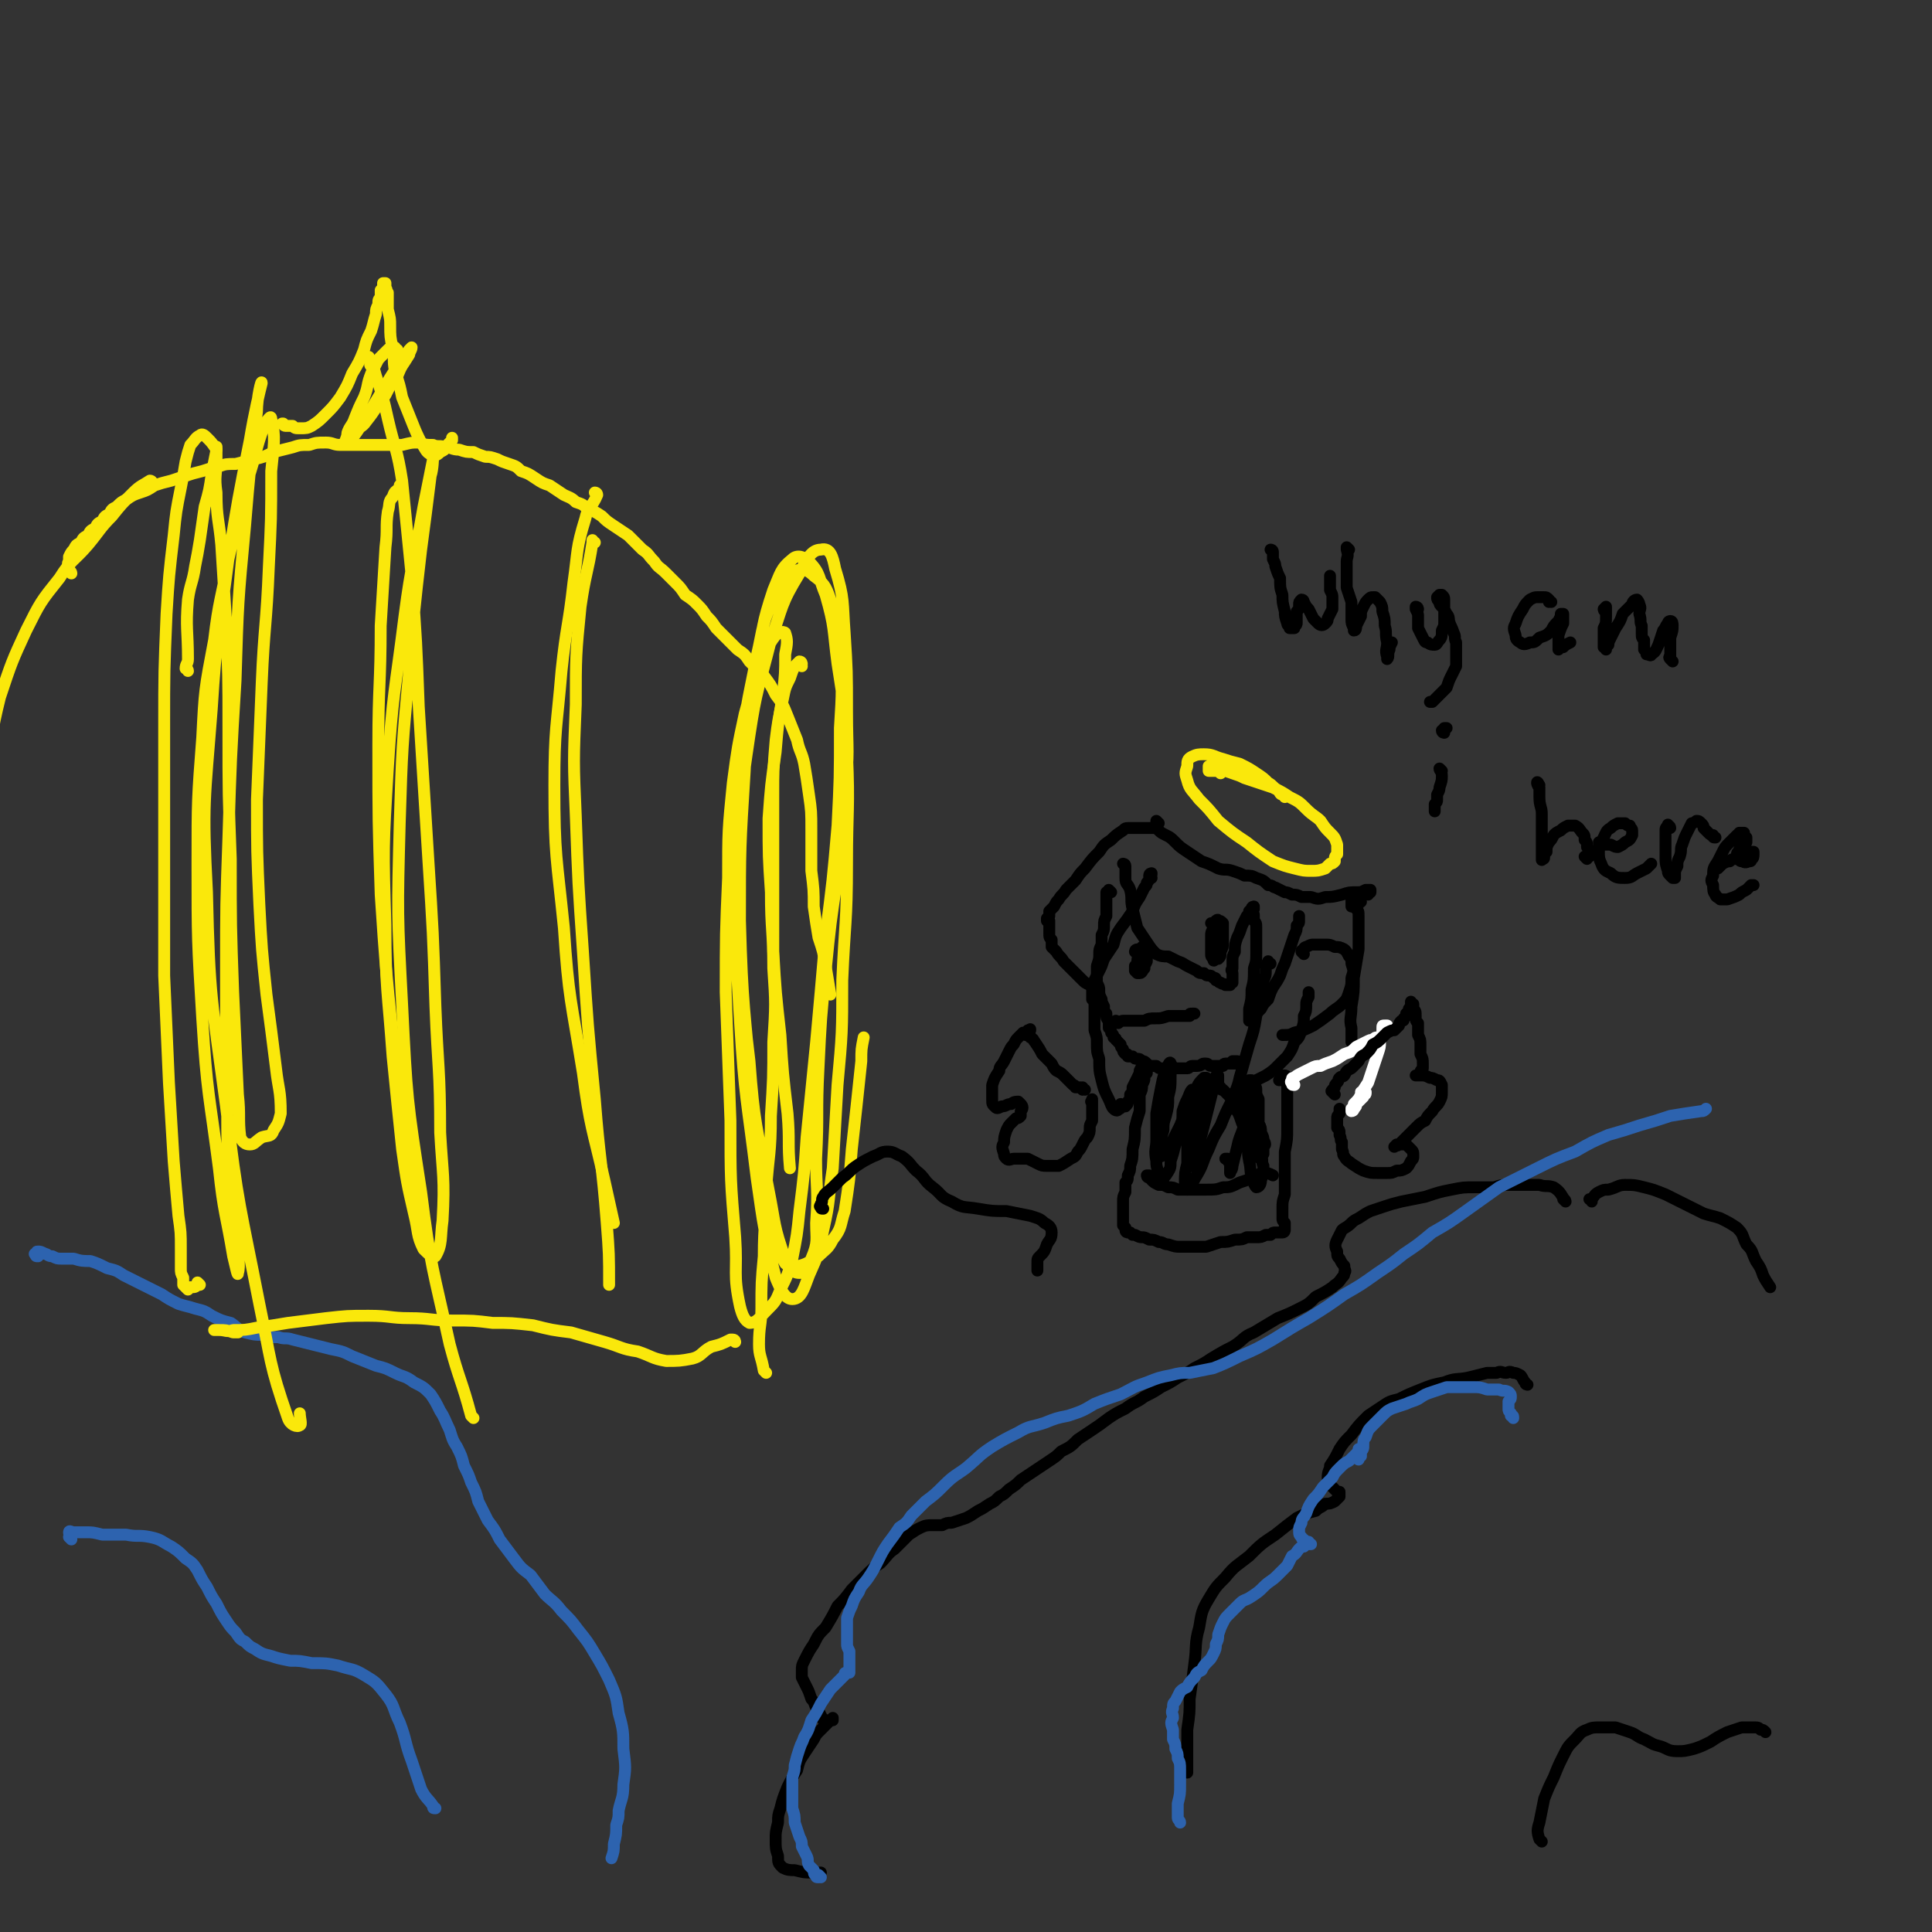 <svg viewBox='0 0 812 812' version='1.1' xmlns='http://www.w3.org/2000/svg' xmlns:xlink='http://www.w3.org/1999/xlink'><rect x="0" y="0" width="812" height="812" fill="#333333" stroke="none"/><g fill='none' stroke='rgb(0,0,0)' stroke-width='5' stroke-linecap='round' stroke-linejoin='round'><path d='M658,505c0,0 0,-1 -1,-1 0,0 1,1 1,1 -2,-3 -2,-4 -5,-6 -3,-1 -3,0 -6,-1 -3,0 -3,0 -7,0 -3,0 -3,0 -6,0 -3,0 -3,0 -6,1 -4,0 -4,0 -8,0 -5,0 -5,0 -10,1 -5,1 -5,1 -11,3 -5,1 -5,1 -10,2 -4,1 -4,1 -7,2 -3,1 -3,1 -6,2 -2,1 -2,1 -5,3 -2,1 -2,1 -3,2 -2,2 -3,2 -4,3 -1,2 -1,2 -2,4 -1,2 -1,3 0,5 0,2 0,2 1,3 1,2 1,2 2,3 0,2 1,2 0,3 0,1 0,1 -1,2 -2,3 -2,2 -4,4 -3,2 -3,2 -7,4 -3,3 -3,3 -7,5 -4,2 -4,2 -9,4 -5,3 -5,3 -10,6 -5,2 -4,3 -9,6 -4,2 -4,2 -9,5 -3,2 -3,2 -7,4 -3,2 -3,2 -7,4 -3,2 -3,2 -7,4 -3,2 -3,2 -7,4 -4,3 -4,2 -8,5 -4,2 -4,2 -7,4 -4,3 -4,3 -7,5 -3,2 -3,2 -6,4 -3,3 -3,3 -7,5 -2,2 -2,2 -5,4 -3,2 -3,2 -6,4 -3,2 -3,2 -6,4 -2,2 -2,2 -5,4 -2,2 -2,2 -4,3 -2,2 -2,2 -4,3 -3,2 -3,2 -5,3 -3,2 -3,2 -5,3 -3,1 -3,1 -6,2 -2,0 -2,0 -4,1 -2,0 -2,0 -4,0 -2,0 -3,0 -5,1 -2,1 -2,1 -5,3 -3,3 -3,3 -6,6 -3,2 -3,3 -6,6 -3,2 -3,2 -6,5 -3,3 -3,3 -6,6 -3,4 -3,4 -6,7 -2,4 -2,4 -5,9 -3,3 -3,3 -5,7 -2,3 -2,3 -4,7 -1,2 -1,2 -1,4 0,2 0,2 0,3 1,2 1,2 2,4 1,2 1,2 2,5 2,2 1,3 3,5 1,2 1,2 2,4 1,0 1,0 3,0 0,0 0,0 1,0 0,-1 0,-1 0,-1 0,1 -1,1 -2,2 -1,1 -1,1 -3,3 -2,2 -2,2 -3,4 -2,3 -2,3 -4,6 -2,3 -2,3 -3,7 -2,3 -2,3 -4,7 -2,5 -2,5 -3,9 -1,3 -1,3 -1,6 -1,4 -1,4 -1,7 0,4 0,4 1,7 0,3 0,3 2,5 2,1 3,1 5,1 4,1 4,1 7,1 2,0 2,0 4,0 '/><path d='M642,582c0,0 -1,0 -1,-1 -1,-1 -1,-2 -2,-3 -2,-1 -2,-1 -3,-1 -2,-1 -2,0 -3,0 -2,0 -2,-1 -4,0 -2,0 -2,0 -4,0 -4,1 -4,1 -8,2 -5,1 -5,0 -10,2 -5,1 -5,1 -10,3 -5,2 -5,2 -9,4 -4,1 -4,1 -7,3 -3,2 -3,2 -6,4 -4,4 -4,4 -7,8 -3,3 -3,3 -5,6 -2,4 -2,4 -4,7 0,2 -1,2 -1,5 0,1 1,1 1,3 1,1 1,1 2,2 1,1 1,1 2,1 0,1 0,1 0,2 -1,1 -1,1 -2,2 -2,1 -2,1 -4,1 -2,2 -2,1 -4,3 -4,1 -4,1 -8,3 -4,3 -4,3 -9,7 -6,4 -6,4 -11,9 -5,4 -6,4 -10,9 -4,4 -4,4 -7,9 -3,5 -3,6 -4,12 -2,7 -1,8 -2,15 -1,8 -1,8 -2,15 0,6 0,6 -1,13 0,5 0,5 0,10 0,4 0,4 0,8 '/><path d='M648,774c0,0 -1,-1 -1,-1 -1,-3 -1,-4 0,-7 1,-5 1,-5 2,-10 2,-5 2,-5 4,-9 2,-5 2,-5 4,-9 2,-4 2,-4 5,-7 2,-2 2,-3 5,-4 2,-1 3,-1 5,-1 3,0 4,0 7,0 3,1 3,1 6,2 3,1 3,2 6,3 4,2 3,2 7,3 3,1 3,2 7,2 3,0 3,0 7,-1 3,-1 3,-1 7,-3 3,-2 3,-2 7,-4 3,-1 3,-1 6,-2 2,0 2,0 5,0 2,0 2,0 3,1 1,0 1,0 2,1 '/><path d='M669,505c0,-1 0,-1 -1,-1 0,0 1,0 1,0 1,-1 1,-2 3,-3 2,-1 2,-1 4,-1 4,-1 4,-2 7,-2 4,0 4,0 8,1 4,1 4,1 9,3 4,2 4,2 8,4 4,2 4,2 8,4 3,1 4,1 7,2 4,2 4,2 7,4 3,3 2,3 4,7 3,3 2,3 4,7 2,3 2,3 3,6 1,2 1,2 3,5 '/></g>
<g fill='none' stroke='rgb(45,99,175)' stroke-width='5' stroke-linecap='round' stroke-linejoin='round'><path d='M636,596c0,-1 0,-1 -1,-1 0,-1 0,-1 0,-1 -1,-1 -1,-1 -1,-2 0,-1 0,-1 0,-1 0,-1 0,-1 0,-2 1,-1 1,-1 1,-2 0,-1 0,-1 -1,-2 -2,-1 -2,0 -4,-1 -2,0 -2,0 -5,0 -3,-1 -3,-1 -6,-1 -3,0 -3,0 -6,0 -2,0 -2,0 -5,0 -3,1 -3,1 -6,2 -3,1 -3,1 -6,3 -2,1 -3,1 -5,2 -3,1 -3,1 -6,2 -2,1 -2,1 -4,3 -2,2 -2,2 -4,4 -2,2 -2,2 -3,5 -1,1 -1,2 -1,3 0,2 0,2 -1,3 0,1 0,1 0,2 -1,0 -1,0 -1,1 0,0 0,0 0,0 0,0 0,1 0,0 0,0 0,0 0,-1 0,-1 0,-1 0,-2 0,0 0,-1 0,-1 0,0 0,1 -1,2 -1,1 -1,1 -3,3 -2,1 -2,1 -4,3 -2,2 -2,2 -3,4 -2,2 -2,2 -4,4 -2,3 -2,3 -4,5 -2,3 -2,3 -3,6 -1,2 -2,2 -2,4 -1,2 -1,2 -1,3 0,2 0,2 1,3 0,1 1,1 1,1 1,1 1,1 2,1 0,0 0,0 0,1 0,0 1,0 1,0 0,0 0,0 -1,0 -1,0 -1,0 -2,1 -1,0 -1,0 -2,1 -1,1 -1,2 -3,3 -1,2 -1,2 -2,4 -2,2 -2,2 -4,4 -3,3 -3,2 -6,5 -2,2 -2,2 -5,4 -3,2 -3,1 -5,3 -2,2 -2,2 -4,4 -2,2 -2,2 -3,4 -1,2 -1,2 -2,5 0,2 0,2 -1,4 0,2 0,2 -1,4 -1,2 -1,2 -2,3 -2,2 -2,2 -3,4 -2,1 -2,1 -3,3 -2,2 -2,2 -3,4 -2,1 -2,1 -3,2 -1,2 -1,2 -2,4 -1,1 -1,1 -1,3 -1,2 0,2 0,4 -1,2 -1,2 0,5 0,2 0,2 0,4 1,2 1,2 1,4 1,2 1,2 1,4 1,2 1,2 1,5 0,3 0,3 0,6 0,4 0,4 -1,8 0,3 0,3 0,6 0,1 1,1 1,2 '/><path d='M16,528c-1,0 -1,0 -1,-1 -1,0 0,0 0,0 1,-1 0,-1 1,-1 1,0 1,0 3,1 1,0 1,1 3,1 2,1 2,1 4,1 3,0 3,0 5,0 3,1 4,1 7,1 3,1 3,1 7,3 4,1 4,1 7,3 4,2 4,2 8,4 4,2 4,2 8,4 3,2 3,2 7,4 3,1 4,1 7,2 4,1 4,1 7,3 4,2 4,2 8,3 3,2 3,3 6,4 4,1 4,1 7,1 3,1 3,1 7,1 3,1 3,0 6,1 4,1 4,1 8,2 4,1 4,1 8,2 5,1 5,1 9,3 5,2 5,2 10,4 4,1 4,1 8,3 4,2 4,1 8,4 4,2 4,2 7,5 2,3 2,3 4,7 2,3 2,4 4,8 1,3 1,4 3,7 2,4 2,4 3,8 2,4 2,4 3,7 2,4 2,4 3,8 2,4 2,4 4,8 3,4 3,4 5,8 3,4 3,4 6,8 3,4 3,4 7,7 3,4 3,4 6,8 3,3 4,3 7,7 4,4 4,4 7,8 4,5 4,5 7,10 3,5 3,5 6,11 3,7 3,7 4,14 2,7 2,8 2,15 1,8 1,8 0,15 0,6 -1,6 -2,11 0,3 0,3 -1,6 0,4 0,4 -1,8 0,3 0,3 -1,6 '/><path d='M30,647c0,0 0,-1 -1,-1 0,0 1,1 1,1 0,-1 -1,-2 -1,-3 0,-1 1,0 2,0 2,0 2,0 5,0 3,0 3,0 7,1 5,0 5,0 10,0 5,1 5,0 10,1 5,1 5,2 9,4 3,2 3,2 6,5 3,2 3,2 5,5 2,4 2,4 4,7 2,4 2,4 4,7 2,4 2,4 4,7 2,3 2,3 4,5 2,3 2,3 4,4 2,2 2,2 4,3 3,2 3,2 7,3 3,1 3,1 8,2 4,0 4,0 9,1 6,0 6,0 11,1 6,2 6,1 11,4 5,3 5,3 9,8 4,5 3,6 6,12 3,8 2,8 5,16 2,6 2,6 4,12 2,4 3,4 5,7 0,1 0,1 1,1 '/><path d='M345,789c0,0 -1,-1 -1,-1 0,0 0,0 0,0 0,1 0,1 0,1 -1,0 -1,0 -1,-1 -1,0 -1,-1 -1,-2 -1,-1 -1,-1 -2,-2 -1,-2 0,-2 -1,-4 -1,-2 -1,-2 -2,-4 0,-2 0,-2 -1,-4 -1,-3 -1,-3 -2,-6 0,-3 0,-3 -1,-6 0,-3 0,-3 0,-7 0,-3 0,-3 0,-6 1,-3 1,-3 1,-5 1,-4 1,-4 2,-7 1,-3 1,-2 2,-5 2,-3 2,-4 3,-7 2,-3 2,-3 4,-7 2,-3 2,-3 4,-6 2,-2 2,-2 4,-4 1,-1 1,-1 2,-2 0,-1 0,-1 1,-1 0,0 0,0 1,0 0,-1 0,-1 0,-1 0,-1 0,-1 0,-1 0,-2 0,-2 0,-3 0,-2 0,-2 0,-4 -1,-2 -1,-2 -1,-3 0,-3 0,-3 0,-6 0,-2 0,-3 0,-5 1,-3 1,-3 2,-5 1,-3 1,-3 3,-6 1,-3 2,-3 4,-6 2,-3 2,-3 4,-7 2,-4 2,-4 4,-7 3,-4 3,-4 5,-7 3,-2 3,-2 5,-5 3,-3 3,-3 6,-6 4,-3 4,-3 8,-7 4,-4 5,-4 9,-7 6,-5 5,-5 11,-9 5,-3 5,-3 11,-6 5,-3 5,-2 11,-4 5,-2 5,-2 10,-3 6,-2 6,-2 11,-5 5,-2 5,-2 11,-4 6,-3 5,-3 11,-5 5,-2 5,-2 10,-3 4,-1 4,-1 8,-1 5,-1 5,-1 10,-2 5,-2 5,-2 11,-5 7,-3 7,-3 14,-7 8,-5 8,-5 15,-9 8,-5 8,-5 15,-10 7,-4 7,-4 14,-9 6,-4 6,-4 11,-8 6,-4 6,-4 12,-9 7,-4 7,-4 14,-9 7,-5 7,-5 14,-10 8,-4 8,-4 16,-8 8,-4 8,-4 16,-7 7,-4 7,-4 14,-7 7,-2 7,-2 13,-4 7,-2 7,-2 13,-4 6,-1 6,-1 13,-2 1,0 1,0 2,-1 '/></g>
<g fill='none' stroke='rgb(250,232,11)' stroke-width='5' stroke-linecap='round' stroke-linejoin='round'><path d='M30,241c0,0 -1,-1 -1,-1 0,0 1,1 1,1 0,-1 -1,-1 -1,-2 0,-1 0,0 0,-1 0,-1 -1,-1 0,-2 0,-1 0,-1 0,-2 1,-2 1,-2 2,-3 1,-2 1,-2 3,-3 1,-2 1,-2 3,-3 1,-2 1,-2 3,-3 1,-2 1,-2 3,-3 1,-2 1,-2 3,-3 1,-2 1,-2 3,-3 2,-2 2,-2 4,-3 3,-2 3,-2 6,-3 3,-1 3,-1 6,-3 3,-1 3,-1 7,-2 3,-1 3,-1 6,-2 3,-1 3,-1 7,-2 3,-1 3,-1 7,-2 3,-1 3,-1 7,-1 4,-1 4,-1 8,-2 4,-1 4,-1 8,-3 4,-1 4,-1 8,-2 3,-1 3,-1 7,-1 3,-1 3,-1 7,-1 3,0 3,1 6,1 3,0 3,0 6,0 4,0 4,0 7,0 3,0 3,0 7,0 3,0 3,0 6,0 4,-1 4,-1 7,-1 3,1 3,1 6,1 2,1 3,0 5,1 3,0 3,1 6,1 3,1 3,1 6,1 2,1 2,1 5,2 2,0 2,0 5,1 2,1 2,1 5,2 3,1 3,1 5,3 3,1 3,1 6,3 3,2 3,2 6,3 3,2 3,2 6,4 2,1 3,1 5,3 3,1 3,1 5,3 3,1 3,1 6,3 2,2 2,2 5,4 3,2 3,2 6,4 3,3 3,3 6,6 3,2 2,2 5,5 2,3 2,2 5,5 2,2 2,2 4,4 2,2 2,2 4,5 3,2 3,2 5,4 2,2 2,2 4,5 2,2 2,2 4,5 2,2 2,2 4,4 3,3 3,3 5,5 3,2 3,2 5,5 3,3 3,3 6,6 3,4 3,4 5,8 3,4 3,4 5,9 2,5 2,5 4,10 1,5 2,5 3,10 1,6 1,6 2,13 1,7 1,7 1,15 0,8 0,8 0,17 1,8 1,8 1,15 1,7 1,7 2,13 2,6 2,6 3,12 1,6 1,6 2,12 '/><path d='M337,280c0,0 -1,-1 -1,-1 0,0 1,0 1,0 0,0 0,-1 -1,-1 0,0 -1,1 -2,2 -1,2 -1,2 -2,5 -2,4 -2,4 -3,9 -2,9 -2,9 -3,17 -1,12 -1,12 -1,24 0,15 0,15 0,30 0,17 0,18 0,35 1,17 1,17 3,35 1,16 1,16 3,33 1,12 0,12 1,23 '/><path d='M322,577c0,0 0,0 -1,-1 0,0 0,0 0,0 -1,-6 -2,-6 -2,-11 0,-8 1,-8 1,-15 0,-11 0,-11 1,-22 0,-14 1,-14 1,-28 1,-15 2,-15 2,-31 1,-16 1,-16 1,-31 1,-16 1,-16 0,-31 0,-16 -1,-16 -1,-32 -1,-15 -1,-15 -1,-31 1,-14 1,-14 3,-28 1,-12 1,-12 3,-24 1,-9 1,-9 1,-17 1,-5 1,-6 0,-9 -1,-1 -3,0 -4,1 -4,5 -3,6 -6,12 -4,10 -4,10 -7,21 -3,14 -3,14 -5,29 -2,20 -2,20 -2,40 -1,23 -1,24 -1,48 1,27 1,27 2,54 0,25 0,25 2,49 1,15 -1,15 2,29 1,4 2,6 4,7 3,0 4,-2 7,-5 4,-4 4,-4 6,-9 3,-6 3,-6 5,-13 2,-10 2,-10 3,-20 2,-16 2,-16 3,-31 2,-20 2,-20 4,-40 2,-22 2,-22 4,-45 3,-23 3,-23 5,-46 1,-20 1,-20 1,-41 1,-16 1,-17 0,-33 -1,-10 -1,-11 -4,-21 -2,-6 -3,-7 -7,-10 -3,-3 -5,-3 -8,-2 -5,3 -6,5 -8,10 -6,12 -5,13 -8,26 -4,21 -5,21 -6,43 -3,30 -3,30 -2,60 1,33 1,33 5,67 2,27 3,27 8,54 3,15 2,15 7,29 2,4 3,6 6,6 3,0 4,-2 5,-6 3,-7 2,-8 2,-15 1,-14 0,-14 0,-27 1,-19 0,-19 1,-38 1,-21 1,-21 3,-41 2,-20 2,-20 5,-40 2,-18 2,-18 3,-36 2,-16 1,-16 1,-33 0,-17 0,-17 -1,-33 -1,-13 0,-14 -4,-27 -1,-5 -2,-9 -6,-8 -4,0 -6,4 -9,10 -8,13 -7,14 -12,28 -5,20 -6,20 -9,40 -4,27 -4,27 -5,54 -1,33 -1,33 1,66 2,33 3,33 7,66 3,21 3,22 8,42 2,5 4,9 7,9 4,0 5,-5 7,-10 4,-9 4,-9 6,-19 3,-13 2,-13 4,-26 1,-18 1,-18 2,-35 2,-22 2,-22 2,-44 1,-24 2,-24 2,-49 0,-23 1,-23 0,-46 -1,-19 -1,-19 -4,-38 -2,-15 -1,-15 -5,-29 -3,-7 -2,-9 -7,-14 -2,-2 -5,-3 -7,-1 -5,4 -5,6 -8,13 -5,15 -4,15 -7,30 -3,23 -4,23 -5,46 -2,32 -2,32 -2,63 1,37 2,37 5,73 3,27 3,27 8,53 2,9 2,11 6,18 2,2 3,1 6,1 4,-1 4,-2 8,-4 3,-3 4,-3 6,-7 4,-5 3,-6 5,-12 2,-13 2,-13 3,-26 2,-18 2,-18 4,-37 0,-5 0,-5 1,-10 '/><path d='M309,564c0,0 0,-1 -1,-1 0,0 0,0 -1,0 -4,2 -4,2 -8,3 -4,2 -4,4 -8,5 -5,1 -6,1 -11,1 -6,-1 -6,-2 -12,-4 -7,-1 -7,-2 -14,-4 -7,-2 -7,-2 -14,-4 -8,-1 -8,-1 -16,-3 -9,-1 -9,-1 -17,-1 -8,-1 -8,-1 -17,-1 -9,0 -9,-1 -18,-1 -8,0 -8,-1 -17,-1 -9,0 -9,0 -18,1 -8,1 -8,1 -16,2 -6,1 -6,1 -13,2 -5,1 -5,1 -10,1 -3,1 -3,0 -6,0 -1,0 -2,0 -2,0 0,0 1,0 2,0 3,0 3,0 6,1 1,0 1,0 2,0 '/><path d='M84,540c0,0 -1,-1 -1,-1 0,0 0,1 0,1 -1,1 -1,1 -3,1 0,0 -1,1 -1,1 -1,-1 -1,-1 -2,-2 0,-2 0,-2 0,-3 -1,-2 -1,-2 -1,-4 0,-4 0,-4 0,-8 0,-7 0,-7 -1,-14 -1,-11 -1,-11 -2,-23 -1,-16 -1,-16 -2,-33 -1,-22 -1,-22 -2,-45 0,-25 0,-25 0,-50 0,-27 0,-27 0,-54 0,-24 0,-24 1,-48 1,-16 1,-16 3,-33 1,-10 1,-10 3,-20 1,-5 1,-5 2,-11 1,-4 1,-4 2,-7 2,-2 2,-3 4,-4 1,-1 2,0 3,1 2,2 2,2 4,5 '/><path d='M169,205c0,-1 -1,-1 -1,-1 0,0 0,0 0,1 -2,2 -2,1 -3,4 -2,2 -1,3 -2,6 -1,7 0,7 -1,15 -1,16 -1,16 -2,33 0,25 -1,25 -1,50 0,32 0,32 1,63 2,30 2,30 5,59 3,24 3,24 6,48 3,18 3,18 6,37 '/><path d='M250,228c0,0 -1,0 -1,-1 0,0 0,1 0,1 -2,13 -3,13 -5,27 -2,20 -2,21 -2,41 -1,24 -1,24 0,47 1,28 1,28 3,57 2,31 2,31 5,62 2,26 3,26 5,52 1,13 1,13 1,26 '/><path d='M120,179c-1,0 -1,-1 -1,-1 -1,0 0,0 0,0 1,1 1,1 1,1 1,0 1,0 3,0 1,1 1,1 3,1 3,0 3,0 5,-1 3,-2 3,-2 6,-5 3,-3 3,-3 6,-7 3,-5 3,-5 5,-10 3,-5 3,-5 5,-10 1,-4 1,-4 3,-8 1,-3 1,-4 2,-7 0,-2 0,-2 1,-4 0,-2 0,-2 1,-3 0,-2 0,-2 0,-3 1,-1 1,-1 1,-2 0,0 0,0 0,-1 0,0 1,0 1,0 0,0 0,1 0,1 0,1 0,1 0,1 1,1 0,1 1,2 0,2 0,1 0,3 0,2 0,2 0,4 1,4 1,4 1,7 0,4 0,5 1,9 1,5 0,5 1,10 2,6 2,6 3,11 2,5 2,5 4,10 2,5 2,5 4,9 2,3 2,4 4,5 2,1 3,0 4,-1 2,-1 2,-1 3,-3 1,-1 1,-1 2,-2 0,-1 0,-1 0,-1 '/><path d='M167,147c-1,0 -1,0 -1,-1 -2,0 -2,0 -3,1 -1,1 -1,1 -3,3 -1,1 -1,1 -2,3 -1,2 -1,2 -2,4 -2,5 -1,5 -3,10 -2,4 -2,4 -4,9 -1,3 -2,3 -3,6 0,2 -1,3 -1,4 0,0 1,0 2,-1 2,-2 2,-2 4,-5 3,-4 3,-4 5,-8 3,-5 3,-5 6,-10 3,-5 3,-5 6,-9 2,-3 2,-3 4,-6 0,0 1,-1 1,-1 0,1 -1,2 -1,3 -3,5 -3,4 -5,9 -3,4 -3,4 -5,8 -4,5 -4,6 -8,11 -2,3 -3,2 -5,5 '/></g>
<g fill='none' stroke='rgb(0,0,0)' stroke-width='5' stroke-linecap='round' stroke-linejoin='round'><path d='M470,430c0,0 -1,-1 -1,-1 0,0 0,0 0,0 2,1 2,0 3,0 2,0 2,0 4,0 2,0 2,0 5,0 2,-1 2,-1 5,-1 2,0 2,0 5,-1 2,0 2,0 3,0 2,0 2,0 3,0 1,0 1,0 3,0 0,-1 0,-1 1,-1 0,0 0,0 1,0 0,0 0,0 0,0 '/><path d='M467,375c0,0 -1,-1 -1,-1 0,0 0,0 0,1 0,0 0,0 0,0 -1,0 -1,0 -1,0 0,0 0,0 0,0 0,1 0,1 0,1 0,0 0,0 0,0 0,1 0,1 0,2 0,0 0,0 0,1 0,2 0,2 0,3 0,1 0,1 0,3 -1,2 -1,2 -1,4 0,2 0,2 -1,4 0,2 0,2 0,4 -1,2 -1,2 -1,4 0,2 0,2 -1,5 0,1 0,1 0,3 0,2 0,2 0,4 1,2 1,2 1,3 0,2 0,2 1,4 0,1 0,1 1,3 0,2 0,2 1,3 0,2 0,2 1,3 0,2 0,2 0,3 1,1 1,1 1,2 1,1 1,1 1,2 1,1 1,0 1,1 1,1 1,1 2,2 0,1 0,1 1,2 0,1 0,1 1,2 1,0 1,0 1,1 1,0 1,0 2,0 1,1 1,1 2,1 1,0 1,0 2,1 1,0 1,0 2,1 1,1 1,1 2,1 1,0 1,0 2,0 1,1 1,1 2,1 2,0 2,0 3,0 1,0 1,0 3,0 1,0 1,0 2,0 1,0 1,0 3,0 1,0 1,-1 2,-1 1,0 1,0 2,0 2,0 2,-1 3,-1 1,0 1,0 1,0 1,0 1,1 2,1 1,0 1,0 2,0 1,0 1,0 1,0 1,0 1,0 2,0 0,0 0,-1 1,-1 1,0 1,0 1,0 1,0 1,0 1,0 1,0 1,0 1,0 1,0 1,0 1,0 1,0 1,0 1,0 0,0 0,0 0,-1 0,0 0,0 0,0 -1,0 -1,0 -2,0 0,0 0,0 0,0 '/><path d='M510,389c0,0 0,-1 -1,-1 0,0 1,0 1,0 0,1 0,1 0,2 -1,2 -1,2 -1,3 0,2 0,2 0,4 0,2 0,2 0,4 0,1 0,1 1,2 0,1 0,1 1,0 0,0 0,0 1,0 1,-1 1,-1 1,-3 1,-2 1,-2 1,-4 0,-2 0,-2 0,-4 0,-2 0,-2 0,-4 -1,-1 -1,-1 -2,-1 0,-1 -1,0 -1,0 -1,1 -1,2 -1,3 -1,2 -1,2 -1,4 0,3 0,3 0,5 0,2 0,2 1,3 1,0 1,0 2,0 0,0 1,0 1,-1 0,-1 0,-1 0,-2 0,-1 -1,-1 -2,-1 '/><path d='M479,402c-1,-1 -1,-1 -1,-1 0,-1 0,0 0,0 -1,-1 -1,-1 -1,-1 0,0 0,-1 1,-1 0,0 0,0 1,0 0,0 0,0 1,-1 0,0 0,0 0,0 0,0 0,0 0,0 0,0 0,0 0,1 -1,1 -1,1 -1,2 0,1 -1,1 -1,3 0,1 0,1 -1,2 0,1 0,1 0,2 1,1 1,1 1,1 1,0 1,0 1,0 1,0 1,-1 2,-2 0,-1 0,-1 1,-3 0,-1 0,-1 0,-3 0,-1 1,-1 0,-2 0,-1 0,-1 0,-1 -1,0 -1,0 -1,0 -1,0 -1,0 -1,0 0,1 0,1 0,2 0,1 0,1 0,1 0,1 1,1 1,1 0,0 0,0 0,0 '/><path d='M473,364c0,0 -1,-1 -1,-1 0,0 1,0 1,1 0,0 0,0 0,0 0,1 0,1 0,2 0,1 0,1 0,3 0,3 1,2 2,5 1,4 0,4 1,8 1,4 1,4 2,8 2,3 2,3 4,6 2,3 2,3 4,5 2,1 3,1 5,1 2,1 2,1 4,2 3,1 2,1 4,2 2,1 2,1 4,2 1,1 1,1 3,1 1,1 1,1 2,1 1,0 1,0 2,1 1,0 1,0 1,1 1,0 1,1 2,1 1,1 1,0 2,1 1,0 1,0 1,0 1,0 1,0 1,0 0,-1 0,-1 1,-1 0,0 0,0 0,0 0,0 0,0 0,0 0,0 0,0 0,0 0,0 0,0 0,-1 0,0 0,0 0,-1 0,-1 0,-1 0,-2 0,-1 -1,-1 0,-2 0,-1 0,-1 0,-3 0,-2 0,-2 1,-4 0,-3 0,-3 1,-6 1,-2 1,-2 2,-5 1,-2 1,-2 2,-4 1,-1 1,-1 1,-2 1,-1 1,-1 1,-1 0,-1 1,-1 1,-1 0,0 0,1 0,1 0,0 0,0 0,0 -1,1 -1,1 -1,1 0,1 0,1 0,1 1,0 1,0 1,1 0,0 0,0 0,0 0,1 0,1 0,2 1,1 1,1 1,3 0,2 0,2 0,4 0,3 0,3 0,6 0,4 0,4 -1,7 0,5 0,5 -1,9 0,4 0,4 -1,8 0,2 0,2 0,4 0,0 0,1 0,1 0,0 1,0 1,0 0,-1 0,-1 0,-1 0,0 0,0 1,-1 0,0 1,0 1,-1 1,-1 1,-1 2,-2 1,-2 1,-2 3,-4 1,-3 1,-3 2,-5 2,-3 2,-3 3,-5 1,-3 1,-3 2,-5 1,-3 1,-3 2,-6 1,-3 1,-3 2,-6 1,-2 1,-2 1,-4 1,-1 1,-1 1,-2 0,-1 0,-1 0,-1 0,0 0,0 0,-1 0,0 0,0 0,0 '/><path d='M534,405c-1,0 -1,0 -1,-1 0,0 0,1 0,1 0,0 0,-1 0,-1 -1,2 -1,2 -1,4 0,2 0,2 -1,4 0,3 0,3 -1,6 -1,4 -1,4 -2,9 -1,6 -1,6 -3,12 -2,7 -2,7 -4,14 -1,5 -2,5 -3,10 0,1 0,2 0,3 1,0 1,-1 1,-1 1,-1 1,-1 1,-2 0,0 0,0 0,0 0,0 0,0 -1,0 0,0 0,0 0,0 0,0 0,-1 0,-1 0,0 0,0 0,-1 0,0 0,0 0,-1 0,0 0,0 0,-1 1,-1 1,-1 1,-1 1,-1 1,0 2,-1 1,0 1,-1 2,-1 2,-1 2,-1 4,-2 2,-1 2,-1 4,-2 3,-2 3,-2 5,-4 2,-2 2,-2 4,-4 2,-3 2,-3 3,-6 2,-2 2,-2 3,-5 1,-3 1,-3 1,-6 1,-2 1,-2 1,-5 0,-1 0,-1 1,-3 0,-1 0,-1 0,-2 '/><path d='M548,401c-1,-1 -1,-1 -1,-1 0,-1 0,0 0,0 1,-1 1,-2 2,-2 2,-1 2,-1 3,-1 2,0 2,0 5,0 2,0 2,0 4,1 2,0 2,0 4,1 1,1 1,1 2,3 1,1 1,1 1,3 1,3 1,3 0,6 0,3 0,3 -1,6 -1,3 -1,3 -3,5 -2,2 -3,2 -5,4 -4,3 -4,3 -7,5 -4,2 -4,2 -8,3 -2,1 -2,1 -5,1 '/><path d='M484,369c0,0 -1,-1 -1,-1 0,0 0,0 0,0 1,0 1,0 1,-1 0,0 -1,0 -1,1 0,0 0,0 0,1 0,1 0,1 -1,2 0,1 0,1 -1,2 -1,2 -1,2 -2,4 -2,3 -2,3 -3,6 -2,3 -2,3 -5,7 -2,3 -2,3 -3,7 -2,3 -2,3 -4,6 -1,3 -1,3 -2,5 -1,2 -1,2 -2,4 -1,2 0,2 -1,4 0,2 0,2 0,3 0,1 0,1 0,1 1,0 1,0 1,0 1,0 1,0 1,-1 0,0 0,0 0,0 0,0 0,0 0,0 0,0 0,0 0,0 0,0 0,0 0,-1 0,-1 0,-1 -1,-2 -1,-1 -1,-1 -2,-2 -2,-1 -2,-1 -3,-2 -2,-2 -2,-2 -4,-4 -2,-2 -2,-2 -4,-4 -1,-2 -2,-2 -3,-4 -1,-1 -1,-1 -2,-2 0,-1 0,-2 0,-3 -1,-1 -1,-1 -1,-3 0,-2 0,-2 0,-3 0,-1 0,-1 0,-2 0,0 0,0 0,0 0,0 0,0 0,0 0,0 -1,0 -1,0 0,-1 0,-1 0,-1 0,0 0,0 0,0 1,-1 1,-1 1,-1 0,-1 0,-1 0,-2 1,-1 1,-1 2,-2 1,-2 1,-2 2,-3 1,-2 2,-2 3,-4 2,-2 2,-2 4,-4 2,-3 2,-3 4,-5 3,-4 3,-4 6,-7 2,-3 2,-3 5,-5 2,-2 2,-2 5,-4 1,-1 1,-1 3,-1 2,0 2,0 3,0 2,0 2,0 3,0 1,0 1,0 2,0 2,0 1,0 3,0 0,-1 0,0 0,-1 '/><path d='M487,346c0,0 -1,-1 -1,-1 0,1 0,1 0,2 0,1 0,1 1,2 1,1 1,1 3,2 2,1 2,1 4,3 2,2 2,2 5,4 3,2 3,2 6,4 3,1 3,1 7,3 3,1 3,0 6,1 3,1 3,1 5,2 3,0 3,0 5,1 3,1 3,1 5,3 2,0 2,1 3,1 2,1 2,1 4,2 1,0 1,0 3,1 2,0 2,0 4,1 2,0 2,0 4,0 3,1 3,1 6,0 3,0 3,0 7,-1 3,-1 3,-1 6,-1 2,0 2,0 4,-1 1,0 1,0 2,0 0,0 0,1 0,1 0,0 0,0 0,0 -1,0 0,0 -1,1 '/><path d='M461,425c0,0 -1,0 -1,-1 0,0 0,1 1,1 0,-1 0,-1 0,-2 0,0 0,0 -1,-1 0,0 0,0 0,0 0,1 0,1 0,2 0,1 0,1 0,2 0,1 0,1 0,3 0,2 0,2 0,4 1,3 1,3 1,5 0,4 0,4 1,7 0,5 0,5 1,9 1,4 1,4 3,8 1,2 1,3 2,4 1,1 2,1 2,0 1,0 1,0 1,-1 0,0 0,0 0,-1 0,0 0,0 0,0 0,0 0,0 1,1 0,0 0,0 0,0 0,0 0,0 1,0 0,0 0,0 0,0 1,-1 1,-1 1,-2 1,-1 1,-1 1,-3 1,-1 1,-1 1,-3 1,-2 1,-2 2,-4 1,-2 1,-2 1,-3 1,-2 1,-2 1,-3 0,0 0,0 0,0 '/><path d='M481,452c0,0 -1,-1 -1,-1 0,0 1,0 2,0 0,-1 0,-1 0,-1 0,0 0,0 0,0 0,0 0,0 0,0 0,0 0,0 -1,1 0,1 0,1 0,2 0,1 0,1 -1,3 0,2 0,2 -1,4 0,3 0,3 0,7 -1,3 -1,3 -2,7 0,5 0,5 -1,9 0,4 0,4 -1,7 0,2 0,2 -1,4 0,2 0,2 -1,3 0,2 0,2 0,4 -1,2 -1,2 -1,4 0,1 0,1 0,3 0,2 0,2 0,3 0,1 0,1 0,2 0,0 0,0 0,1 0,0 0,0 0,0 0,1 0,1 0,1 0,0 0,0 1,1 0,0 0,0 0,1 0,0 0,0 0,0 0,1 1,1 1,1 0,0 0,0 1,0 0,0 0,0 1,1 1,0 1,0 1,0 2,1 2,1 3,1 1,0 1,0 3,1 2,0 2,0 4,1 2,0 2,1 4,1 3,1 3,1 5,1 3,0 3,0 5,0 3,0 3,0 6,0 3,-1 3,-1 6,-2 3,0 3,0 6,-1 3,0 3,0 5,-1 2,0 2,0 4,0 2,0 2,0 4,-1 1,0 1,0 2,0 1,-1 1,-1 2,-1 1,0 1,0 2,0 0,0 0,0 0,0 1,0 1,0 1,0 0,0 0,0 0,0 1,0 1,-1 1,-1 0,-1 0,-1 0,-1 0,0 0,0 0,-1 0,0 0,0 0,0 0,-1 0,-1 0,-1 -1,-1 -1,-1 -1,-2 0,-2 0,-2 0,-4 0,-3 0,-3 1,-6 0,-4 0,-4 0,-9 0,-4 0,-4 0,-9 1,-5 1,-5 1,-10 0,-5 0,-5 0,-10 0,-3 0,-3 0,-7 0,-2 0,-2 0,-4 0,-1 -1,-1 -1,-1 -1,0 -1,0 -1,0 -1,1 -1,1 -1,2 -1,0 0,0 0,0 '/><path d='M483,495c-1,0 -1,-1 -1,-1 0,0 0,0 1,0 1,1 0,1 1,2 1,1 1,1 3,2 2,0 2,0 4,1 2,0 2,0 4,1 3,0 3,0 6,0 3,0 3,0 6,0 4,0 4,0 7,-1 3,0 3,0 7,-2 3,-1 3,-1 6,-2 2,-1 2,-2 4,-2 2,0 2,0 4,1 0,0 0,0 0,0 '/><path d='M526,455c0,0 -1,-1 -1,-1 0,0 0,0 1,0 0,1 1,1 1,2 1,1 1,1 1,2 0,2 0,2 1,4 0,2 0,2 0,4 0,4 0,4 0,7 0,4 0,4 -1,7 0,3 0,3 1,6 0,0 0,1 1,1 0,0 0,-1 1,-2 0,-1 0,-1 0,-3 1,-1 1,-1 0,-3 0,-1 0,-1 -1,-3 0,-2 0,-2 -1,-4 0,-2 0,-2 -1,-4 0,-1 0,-1 -1,-3 0,-1 -1,-1 -1,-2 0,0 0,0 -1,-1 0,0 0,-1 0,-1 0,0 -1,0 -1,0 0,-1 0,-1 0,-1 0,0 0,1 0,1 0,2 0,2 0,3 0,3 -1,3 0,6 0,4 0,4 0,8 1,5 0,5 1,10 1,4 0,5 2,9 0,1 1,2 1,2 1,0 2,-1 2,-3 1,-3 1,-3 1,-6 -1,-2 0,-2 -1,-5 -1,-2 -1,-2 -3,-4 -1,-2 -1,-2 -2,-4 -2,-3 -2,-3 -3,-5 -1,-3 -1,-3 -2,-5 -1,-2 -1,-3 -2,-4 -1,-2 -1,-2 -2,-3 -1,-1 -1,-1 -2,-2 -1,0 -1,0 -1,-1 -1,0 -1,0 -1,-1 0,-1 0,-1 0,-3 0,0 0,-1 0,-1 -1,0 -1,0 -1,1 -1,2 -1,2 -1,4 -1,4 -1,4 -2,8 -1,4 -1,4 -2,8 -1,4 -1,4 -2,7 -1,3 -1,3 -1,6 -1,2 -1,2 -1,4 0,0 0,1 0,0 0,-1 0,-1 0,-3 0,-4 0,-4 1,-8 0,-4 0,-4 1,-9 1,-3 1,-3 1,-6 1,-3 1,-3 1,-5 0,-2 0,-2 0,-4 1,-1 1,-2 1,-2 -1,0 -1,0 -1,0 -2,2 -2,2 -3,4 -2,3 -1,3 -3,7 -2,4 -2,4 -4,9 -2,4 -2,4 -4,8 -2,3 -2,3 -4,5 0,0 0,0 0,-1 -1,-2 -1,-2 0,-5 0,-2 0,-2 1,-5 0,-3 0,-3 1,-6 1,-4 1,-4 1,-8 1,-4 1,-4 1,-9 0,-2 1,-4 0,-5 0,-1 -1,0 -1,1 -2,4 -2,4 -3,9 -1,5 -1,5 -2,11 0,6 0,6 0,11 0,4 -1,4 0,9 0,2 0,2 1,5 0,2 0,3 1,3 1,0 1,-1 2,-2 2,-3 2,-3 2,-6 1,-3 1,-3 2,-7 1,-3 1,-3 2,-7 1,-3 1,-3 1,-7 1,-3 1,-3 2,-5 1,-2 1,-3 2,-4 0,0 0,0 0,0 1,3 0,3 0,6 0,4 0,3 -1,7 0,4 0,4 -1,9 0,4 0,4 0,9 -1,4 -1,4 -1,8 0,1 0,3 1,3 2,-1 2,-3 4,-6 3,-5 2,-5 5,-11 2,-5 2,-5 5,-10 2,-5 2,-5 4,-9 2,-3 2,-3 5,-6 1,-2 1,-3 2,-3 1,0 1,1 1,2 0,4 0,4 -1,7 0,4 0,4 -1,8 -1,5 -2,5 -3,10 -1,4 -1,4 -2,8 0,2 -1,2 -1,3 0,0 0,-1 0,-1 0,-2 0,-2 0,-3 -1,-1 -1,-1 -1,-2 0,0 0,0 -1,0 '/><path d='M569,379c0,0 -1,-1 -1,-1 0,0 0,0 0,1 0,0 0,0 0,0 0,1 0,1 0,2 0,0 0,0 0,0 '/><path d='M572,379c0,0 -1,-1 -1,-1 0,0 0,0 0,1 0,0 0,0 0,1 -1,1 -1,1 -1,2 1,1 1,1 1,3 0,2 0,2 0,5 0,4 0,4 0,9 -1,6 -1,6 -2,12 0,6 0,6 -1,12 0,5 -1,5 0,9 0,3 0,3 0,6 '/></g>
<g fill='none' stroke='rgb(250,232,11)' stroke-width='5' stroke-linecap='round' stroke-linejoin='round'><path d='M540,335c0,0 0,-1 -1,-1 0,0 0,0 0,0 -1,0 -1,-1 -2,-2 -2,-1 -2,-2 -4,-3 -2,-2 -2,-2 -5,-4 -3,-2 -3,-2 -7,-4 -4,-1 -4,-1 -7,-2 -4,-1 -4,-2 -8,-2 -2,0 -3,0 -5,1 -2,1 -2,2 -2,4 -1,3 -1,3 0,6 1,4 2,4 5,8 4,4 4,4 8,9 6,5 6,5 12,9 5,4 5,4 11,8 5,2 5,2 9,3 4,1 4,1 7,1 3,0 3,0 6,-1 1,-1 1,-1 2,-2 1,0 1,0 2,-1 0,-2 0,-2 1,-3 0,-2 0,-3 0,-4 -1,-3 -1,-3 -3,-5 -2,-2 -2,-2 -4,-5 -2,-2 -3,-2 -6,-5 -3,-3 -3,-3 -7,-5 -3,-2 -3,-2 -7,-4 -3,-1 -3,-1 -6,-2 -3,-1 -3,-1 -6,-2 -2,-1 -2,-1 -5,-2 -3,-1 -3,-1 -5,-2 -2,0 -2,-1 -3,-1 -1,0 -1,0 -2,0 0,0 0,1 0,1 0,1 0,1 0,1 0,0 0,0 0,0 1,0 1,0 1,0 0,0 0,0 1,0 2,0 2,0 3,1 0,0 0,0 0,0 '/></g>
<g fill='none' stroke='rgb(255,255,255)' stroke-width='5' stroke-linecap='round' stroke-linejoin='round'><path d='M544,456c-1,0 -1,0 -1,-1 0,0 0,0 0,0 0,0 -1,0 0,-1 0,-1 0,-1 1,-1 1,-1 1,-1 3,-2 2,-1 2,-1 4,-2 2,-1 2,-1 4,-1 2,-1 2,-1 5,-2 2,-1 2,-1 5,-3 3,-1 3,-1 5,-3 2,-1 2,-1 4,-2 2,-1 2,-1 3,-1 1,-1 1,-1 2,-1 1,0 1,0 2,-1 0,-1 0,-1 1,-1 0,-1 0,-1 1,-2 0,-1 0,-1 0,-1 0,0 0,0 0,0 -1,0 -1,0 -1,0 -1,0 -1,0 -1,1 0,1 0,1 0,2 -1,2 -1,2 -1,4 0,2 0,2 -1,5 -1,3 -1,3 -2,6 -1,3 -1,3 -2,6 -2,3 -2,3 -3,5 -1,2 -1,2 -3,4 0,1 0,1 -1,2 0,1 0,1 0,1 0,0 0,0 0,0 1,0 1,-1 1,-1 1,-1 1,-1 1,-2 1,-1 1,-1 1,-1 1,-1 1,-1 1,-1 1,-1 1,-1 1,-1 0,-1 0,-1 0,-1 1,0 1,0 1,-1 0,0 0,0 0,0 -1,0 -1,0 -1,0 0,0 0,0 0,0 -1,0 -1,0 -1,0 '/></g>
<g fill='none' stroke='rgb(0,0,0)' stroke-width='5' stroke-linecap='round' stroke-linejoin='round'><path d='M561,460c-1,-1 -1,-1 -1,-1 -1,-1 0,0 0,0 0,0 0,-1 0,-1 1,-1 1,-1 1,-1 0,-1 0,-1 1,-2 1,-1 0,-1 1,-2 1,-1 1,0 2,-1 1,-2 1,-2 3,-3 1,-1 1,-1 3,-3 1,-2 1,-2 3,-3 2,-2 2,-2 3,-4 2,-1 2,-1 4,-3 1,-1 1,-1 2,-2 2,-1 2,-1 3,-1 1,-1 1,-1 2,-2 0,-1 0,-1 1,-2 1,0 1,0 1,-1 0,0 0,0 0,0 1,-1 1,-1 1,-1 0,0 0,0 0,-1 0,0 1,0 1,-1 0,-1 0,-1 1,-2 0,-1 0,-1 0,-1 0,0 0,0 0,-1 0,0 0,0 0,0 0,0 0,1 0,1 1,0 1,0 1,0 0,1 0,1 0,2 1,1 1,1 1,3 0,2 0,2 1,3 0,2 0,2 0,5 1,2 1,2 1,4 0,2 0,2 0,4 1,2 1,2 1,4 0,1 0,1 0,2 -1,1 -1,1 -1,2 0,0 -1,1 -1,1 0,0 0,0 -1,0 0,0 0,0 0,0 0,0 0,0 0,0 0,0 0,0 0,0 1,0 1,0 2,0 2,0 2,0 4,1 1,0 1,0 3,1 1,0 1,0 2,2 0,1 0,1 0,3 0,2 0,2 -1,4 -1,2 -2,2 -3,4 -2,2 -2,2 -3,4 -2,1 -2,1 -4,3 -2,2 -2,2 -4,4 -1,1 -1,1 -3,3 -1,1 -1,0 -2,1 0,0 0,0 0,0 0,0 0,0 1,-1 1,0 1,0 2,0 1,0 1,0 2,0 1,1 1,1 2,2 1,1 1,1 1,3 0,1 0,1 -1,2 -1,2 -1,2 -2,3 -2,1 -2,1 -4,1 -2,1 -2,1 -4,1 -2,0 -2,0 -4,0 -3,0 -3,0 -6,-1 -2,-1 -2,-1 -5,-3 -1,-1 -2,-1 -3,-3 -1,-1 0,-1 -1,-3 0,-2 0,-2 0,-3 -1,-1 0,-1 -1,-3 0,0 0,0 0,-1 0,-1 0,-1 -1,-2 0,-1 0,-1 0,-1 0,-1 0,-1 0,-2 0,0 0,0 0,-1 0,-1 0,-1 1,-2 0,-1 0,-1 0,-2 '/><path d='M456,458c-1,0 -1,-1 -1,-1 -1,0 0,1 0,1 0,0 0,0 -1,-1 -1,0 -1,0 -2,0 0,0 0,-1 -1,-1 -1,-1 -1,-1 -2,-2 -1,-1 -1,-1 -2,-2 -1,-1 -1,-1 -3,-2 -1,-1 -1,-1 -2,-3 -2,-2 -2,-2 -4,-4 -1,-2 -1,-2 -3,-5 -1,-1 0,-1 -2,-2 0,-1 0,-1 -1,-1 0,0 0,0 -1,0 0,0 0,0 0,0 0,0 0,0 0,0 1,-1 1,-1 1,-1 1,-1 0,-1 1,-1 0,0 0,-1 0,0 0,0 0,0 -1,0 0,0 0,0 0,1 0,0 0,0 0,0 0,0 0,0 -1,0 0,0 0,0 0,0 0,0 0,0 0,0 -1,0 -1,0 -1,0 -1,1 -1,1 -2,2 -1,1 -1,1 -2,3 -1,1 -1,1 -2,3 -1,2 -1,2 -2,4 -1,2 -2,2 -2,4 -2,3 -2,3 -3,6 0,3 0,3 0,6 0,2 0,2 1,3 1,1 1,1 3,0 2,0 2,-1 4,-1 1,-1 2,-1 3,-1 1,1 1,1 1,1 1,1 1,2 0,3 0,1 0,1 0,2 -1,1 -1,1 -2,1 -1,1 -1,1 -2,2 -1,1 -1,1 -2,3 -1,3 -1,3 -1,5 -1,2 -1,2 0,5 0,1 0,1 1,2 1,1 2,0 3,0 2,0 2,0 3,0 2,0 2,0 3,0 2,1 2,1 4,2 2,1 2,1 4,1 2,0 2,0 5,0 2,-1 2,-1 5,-3 2,-1 2,-1 3,-3 1,-1 1,-1 2,-3 1,-2 1,-2 2,-3 1,-2 1,-2 1,-4 0,-1 0,-1 1,-3 0,-2 0,-2 0,-4 0,-1 0,-1 0,-2 0,-1 0,-1 0,-2 0,0 -1,0 0,0 0,-1 0,-1 0,-1 '/><path d='M346,508c-1,0 -1,0 -1,-1 -1,0 0,0 0,-1 1,-1 0,-2 1,-3 1,-2 2,-2 4,-4 2,-2 2,-2 4,-4 3,-2 3,-3 6,-5 3,-2 3,-2 7,-4 3,-1 3,-2 6,-2 3,0 3,1 6,2 4,3 3,3 6,6 4,3 3,4 7,7 4,3 3,4 8,6 5,3 5,2 11,3 6,1 6,1 12,1 5,1 5,1 10,2 3,1 4,1 6,3 2,1 3,2 3,4 0,3 -1,3 -2,5 -1,3 -1,3 -3,5 -1,1 -1,1 -1,3 0,1 0,1 0,2 0,1 0,1 0,1 '/><path d='M535,232c0,0 0,-1 -1,-1 0,0 1,0 1,1 0,0 0,0 0,1 0,0 0,0 0,1 0,1 0,1 0,1 1,2 1,2 1,3 1,3 1,3 2,5 0,4 0,4 1,7 0,3 0,3 1,7 0,2 0,2 1,5 0,1 1,1 1,2 1,0 1,0 2,0 0,0 0,0 0,-1 1,0 1,-1 1,-1 0,-1 0,-1 0,-2 0,-2 0,-2 0,-3 1,-1 1,-1 1,-3 0,-1 0,-1 1,-2 0,0 0,0 0,0 1,0 1,1 1,1 1,2 1,2 2,3 1,2 1,2 2,4 1,1 1,1 2,2 1,1 2,1 3,0 1,-1 1,-1 1,-2 1,-2 1,-2 2,-4 0,-1 0,-1 0,-2 0,-2 0,-2 0,-3 0,-1 0,-1 -1,-3 0,-1 0,-1 0,-3 0,-1 0,-1 0,-3 '/><path d='M567,231c0,0 -1,-1 -1,-1 0,0 0,1 0,1 1,3 0,3 0,5 0,2 0,2 0,5 0,3 0,3 0,6 1,3 1,3 2,6 0,4 0,4 0,7 0,2 0,2 1,4 0,1 0,1 0,1 1,0 1,-1 1,-2 1,-2 1,-2 2,-4 0,-2 0,-2 1,-4 1,-2 1,-2 2,-3 1,-1 1,-1 2,-1 0,0 1,0 1,0 1,1 1,1 2,2 1,2 1,2 1,4 1,3 1,3 1,6 1,3 0,3 1,7 0,3 -1,3 0,6 0,0 0,1 0,1 1,-1 0,-2 1,-4 0,-1 0,-1 1,-3 '/><path d='M596,256c0,0 -1,0 -1,-1 0,0 1,1 1,1 0,0 0,-1 -1,-1 0,0 0,1 0,1 1,2 1,2 1,3 0,3 0,3 0,5 1,2 1,2 2,4 1,2 1,2 2,2 1,1 2,1 3,1 1,0 1,-1 2,-2 1,-1 1,-2 1,-4 1,-2 1,-2 1,-4 0,-3 0,-3 0,-5 0,-2 0,-2 0,-4 0,-1 0,-1 -1,-2 0,0 -1,0 -1,0 0,0 0,0 -1,1 0,1 0,1 1,2 0,1 0,1 1,2 1,1 1,1 2,3 1,1 1,2 1,3 1,3 1,2 2,5 1,2 0,2 1,4 0,3 0,3 0,5 0,2 0,3 0,5 -1,2 -1,2 -2,4 -1,2 -1,2 -2,5 -2,2 -2,2 -4,4 -1,1 -1,1 -2,2 0,0 0,0 -1,0 '/><path d='M652,253c0,0 -1,0 -1,-1 0,0 1,1 0,1 0,-1 0,-1 0,-1 -1,-1 -1,-1 -2,-1 0,0 0,0 -1,0 -1,0 -1,0 -2,0 -1,0 -1,0 -3,1 -2,2 -2,2 -3,4 -2,3 -2,3 -3,6 -1,2 -1,2 0,5 0,1 0,2 2,3 1,1 2,1 4,0 2,0 2,0 4,-2 3,-1 3,-1 5,-3 1,-2 1,-2 3,-4 1,-2 1,-2 1,-3 1,0 1,0 1,0 0,2 0,2 0,4 -1,2 -1,2 -2,5 0,2 0,2 0,4 0,1 0,1 0,1 0,1 0,1 0,1 1,-1 1,-1 2,-1 1,-1 1,-1 3,-2 '/><path d='M675,257c-1,0 -1,-1 -1,-1 0,0 0,0 0,0 0,0 1,-1 1,-1 0,1 0,1 0,2 0,1 0,1 0,2 0,3 0,3 -1,5 0,3 0,3 0,5 0,2 0,2 0,3 1,0 1,1 1,1 0,-1 0,-1 1,-2 0,-1 0,-1 1,-3 1,-2 1,-2 2,-4 2,-3 2,-3 3,-6 2,-2 2,-2 4,-4 0,-1 1,-2 2,-2 0,0 1,1 1,2 1,2 0,2 0,4 1,3 0,3 1,5 0,2 0,2 0,3 0,2 0,2 1,3 0,2 0,2 0,4 1,1 1,1 1,2 1,0 2,1 2,0 2,-1 2,-2 3,-4 1,-3 1,-3 2,-6 1,-1 1,-2 2,-3 0,-1 1,-1 1,-1 1,0 1,1 1,2 0,2 0,2 -1,5 0,2 0,2 0,4 0,2 0,2 0,4 0,0 -1,0 0,1 0,0 0,0 1,1 '/><path d='M606,324c0,0 -1,-1 -1,-1 0,1 1,1 1,3 0,2 0,2 -1,5 0,1 0,1 -1,3 0,1 0,1 0,2 0,1 0,1 -1,2 0,1 0,1 0,3 0,0 0,0 0,0 '/><path d='M607,308c0,0 -1,0 -1,-1 0,0 1,1 1,1 0,0 0,0 0,-1 0,0 0,0 0,0 0,0 0,0 0,0 0,0 0,0 0,-1 0,0 0,0 0,0 0,0 0,0 1,0 '/><path d='M647,330c0,0 -1,-2 -1,-1 0,0 0,1 1,2 0,2 0,2 0,4 0,4 1,4 1,7 0,3 0,3 0,7 0,3 0,3 0,7 0,2 0,2 0,4 0,0 0,0 0,1 0,0 0,1 0,0 1,0 1,0 1,-1 0,-1 0,-1 1,-2 0,-2 0,-2 1,-4 1,-1 1,-1 2,-3 1,-1 1,-1 3,-2 1,-1 1,-1 3,-2 2,0 2,0 3,0 2,1 2,2 3,3 1,1 1,1 1,3 1,1 1,1 1,3 1,1 1,1 1,3 0,0 0,0 0,1 0,0 -1,0 -1,1 0,0 0,0 0,0 -1,-1 -1,-1 -1,-1 '/><path d='M673,355c0,0 -1,-1 -1,-1 0,0 0,0 0,1 0,0 1,0 1,0 1,0 1,0 2,0 1,0 1,0 2,0 2,1 2,1 3,1 2,-1 2,-1 3,-2 2,-1 2,-1 3,-3 0,-1 0,-1 0,-2 0,-1 -1,-1 -1,-2 -1,0 -1,0 -2,-1 -2,0 -2,0 -3,0 -2,1 -2,1 -3,2 -2,1 -2,2 -3,4 -1,2 -2,3 -2,6 0,2 0,3 1,5 1,3 2,3 4,4 2,2 3,2 6,2 3,0 3,-1 5,-2 2,-1 2,-1 4,-2 1,-1 1,-1 2,-2 0,0 0,0 0,0 '/><path d='M702,348c0,-1 -1,-1 -1,-1 0,-1 0,0 0,0 0,0 0,0 0,0 -1,1 -1,1 -1,2 0,2 0,2 0,4 0,4 0,4 0,7 0,3 0,3 1,6 0,1 0,1 1,2 0,0 0,0 1,1 0,0 0,0 0,0 1,0 1,0 1,0 0,-1 0,-1 0,-2 0,-1 0,-1 1,-3 0,-2 0,-2 1,-4 1,-3 0,-3 1,-5 1,-3 1,-3 2,-5 1,-2 1,-2 2,-4 0,0 1,0 2,-1 1,0 1,0 2,1 1,1 1,1 1,2 1,1 1,1 2,2 1,1 1,1 2,1 0,1 0,1 1,1 '/><path d='M722,365c-1,0 -2,0 -1,-1 0,0 0,1 1,1 1,-1 1,-1 2,-2 2,-1 2,-1 3,-1 1,-1 1,-1 3,-1 1,0 1,1 2,1 1,0 1,1 3,0 1,0 1,0 1,-1 1,0 1,-1 1,-2 0,0 0,0 0,-1 -1,0 -2,0 -3,0 -1,0 -1,0 -1,0 -1,0 -1,0 -1,0 0,0 0,0 0,0 -1,0 -1,0 -1,0 0,1 0,1 -1,1 0,0 0,0 0,0 0,-1 1,-1 1,-2 1,-1 1,-1 1,-2 1,-1 1,-1 2,-1 0,-1 0,-1 0,-1 0,0 0,0 0,0 0,-1 0,-1 0,-1 0,0 0,0 -1,-1 0,0 0,0 0,-1 0,0 0,0 0,0 0,0 0,0 -1,0 0,0 0,0 0,0 0,0 0,0 -1,0 0,1 0,0 -1,1 0,0 0,0 -1,1 -1,1 -1,1 -2,2 -2,2 -2,2 -3,4 -1,2 -1,2 -2,4 -2,3 -2,3 -2,6 -1,2 -1,2 0,4 0,2 0,3 1,4 0,1 1,1 2,2 2,0 2,0 3,0 3,-1 3,-1 5,-2 1,-1 1,-1 3,-2 1,-1 1,-1 2,-2 1,0 1,0 1,0 '/></g>
<g fill='none' stroke='rgb(250,232,11)' stroke-width='5' stroke-linecap='round' stroke-linejoin='round'><path d='M79,282c0,-1 -1,-1 -1,-1 0,-2 1,-2 1,-4 0,-12 -1,-13 0,-25 1,-7 2,-7 3,-14 1,-5 1,-5 2,-11 1,-7 1,-7 2,-14 2,-7 2,-7 3,-14 1,-5 1,-5 2,-10 0,-1 0,-2 0,-1 0,1 0,2 0,5 0,7 -1,7 0,14 0,11 1,11 2,22 1,16 1,16 2,32 1,23 1,23 1,45 0,28 0,28 1,55 0,28 0,28 1,56 1,21 1,21 2,43 1,9 0,10 1,18 1,2 2,3 4,3 2,0 2,-1 5,-3 3,-1 4,0 5,-3 2,-3 2,-3 3,-7 0,-10 -1,-10 -2,-19 -2,-16 -2,-16 -4,-31 -2,-19 -2,-19 -3,-38 -1,-22 -1,-22 -1,-44 1,-24 1,-24 2,-49 1,-24 2,-24 3,-49 1,-20 1,-20 1,-40 1,-11 2,-14 0,-22 0,-2 -2,1 -3,3 -4,11 -3,11 -7,23 -4,16 -4,16 -8,33 -3,17 -4,17 -6,34 -4,21 -4,21 -5,41 -2,26 -2,26 -2,53 0,32 0,32 2,65 2,32 3,32 7,63 2,19 3,19 6,37 1,4 2,9 2,7 1,-3 0,-8 -1,-16 -2,-15 -2,-15 -3,-30 -1,-18 0,-18 -1,-36 0,-22 0,-23 0,-45 0,-28 0,-28 1,-56 1,-33 1,-33 3,-66 1,-33 1,-33 4,-65 2,-24 2,-24 5,-48 0,-6 2,-14 2,-12 -1,4 -3,12 -5,24 -5,25 -5,25 -9,50 -4,31 -5,31 -7,63 -3,39 -4,39 -2,77 1,45 2,45 8,90 5,42 6,42 14,83 5,24 4,25 12,48 1,3 4,4 5,3 1,0 0,-3 0,-5 '/><path d='M157,154c-1,0 -1,-1 -1,-1 -1,0 0,1 0,1 0,-1 -1,-4 -1,-4 1,2 2,4 3,8 3,9 3,9 5,18 3,13 4,13 6,26 2,20 2,20 4,40 2,28 2,28 3,55 2,32 2,32 4,64 2,31 2,31 3,62 1,26 2,26 2,53 1,18 2,19 1,37 -1,7 0,10 -3,15 -1,1 -3,-1 -5,-3 -3,-6 -2,-7 -4,-15 -3,-13 -3,-13 -5,-27 -2,-19 -2,-19 -4,-39 -2,-28 -3,-28 -3,-55 -1,-33 -1,-33 1,-66 2,-32 3,-32 7,-64 3,-23 4,-23 8,-46 2,-10 3,-15 4,-20 0,-1 0,4 -1,7 -2,16 -2,16 -4,31 -3,26 -3,26 -5,51 -3,32 -3,32 -4,64 -1,38 -1,38 1,76 2,40 2,40 8,79 4,32 5,32 12,64 4,15 5,15 9,30 1,1 1,1 1,1 '/><path d='M251,208c0,0 0,-1 -1,-1 0,0 1,0 1,1 -2,5 -4,5 -5,10 -4,13 -3,13 -5,27 -2,18 -3,18 -5,37 -2,24 -3,24 -3,48 0,30 1,30 4,60 2,30 3,30 8,61 3,23 4,23 9,45 2,9 2,9 4,18 '/><path d='M64,203c0,0 0,-1 -1,-1 -3,2 -4,2 -7,5 -5,5 -5,5 -9,10 -5,5 -5,6 -10,12 -6,7 -7,6 -12,14 -8,10 -8,10 -14,22 -6,13 -6,13 -11,28 -4,16 -3,16 -6,32 -1,7 -1,8 -2,15 '/></g>
</svg>
